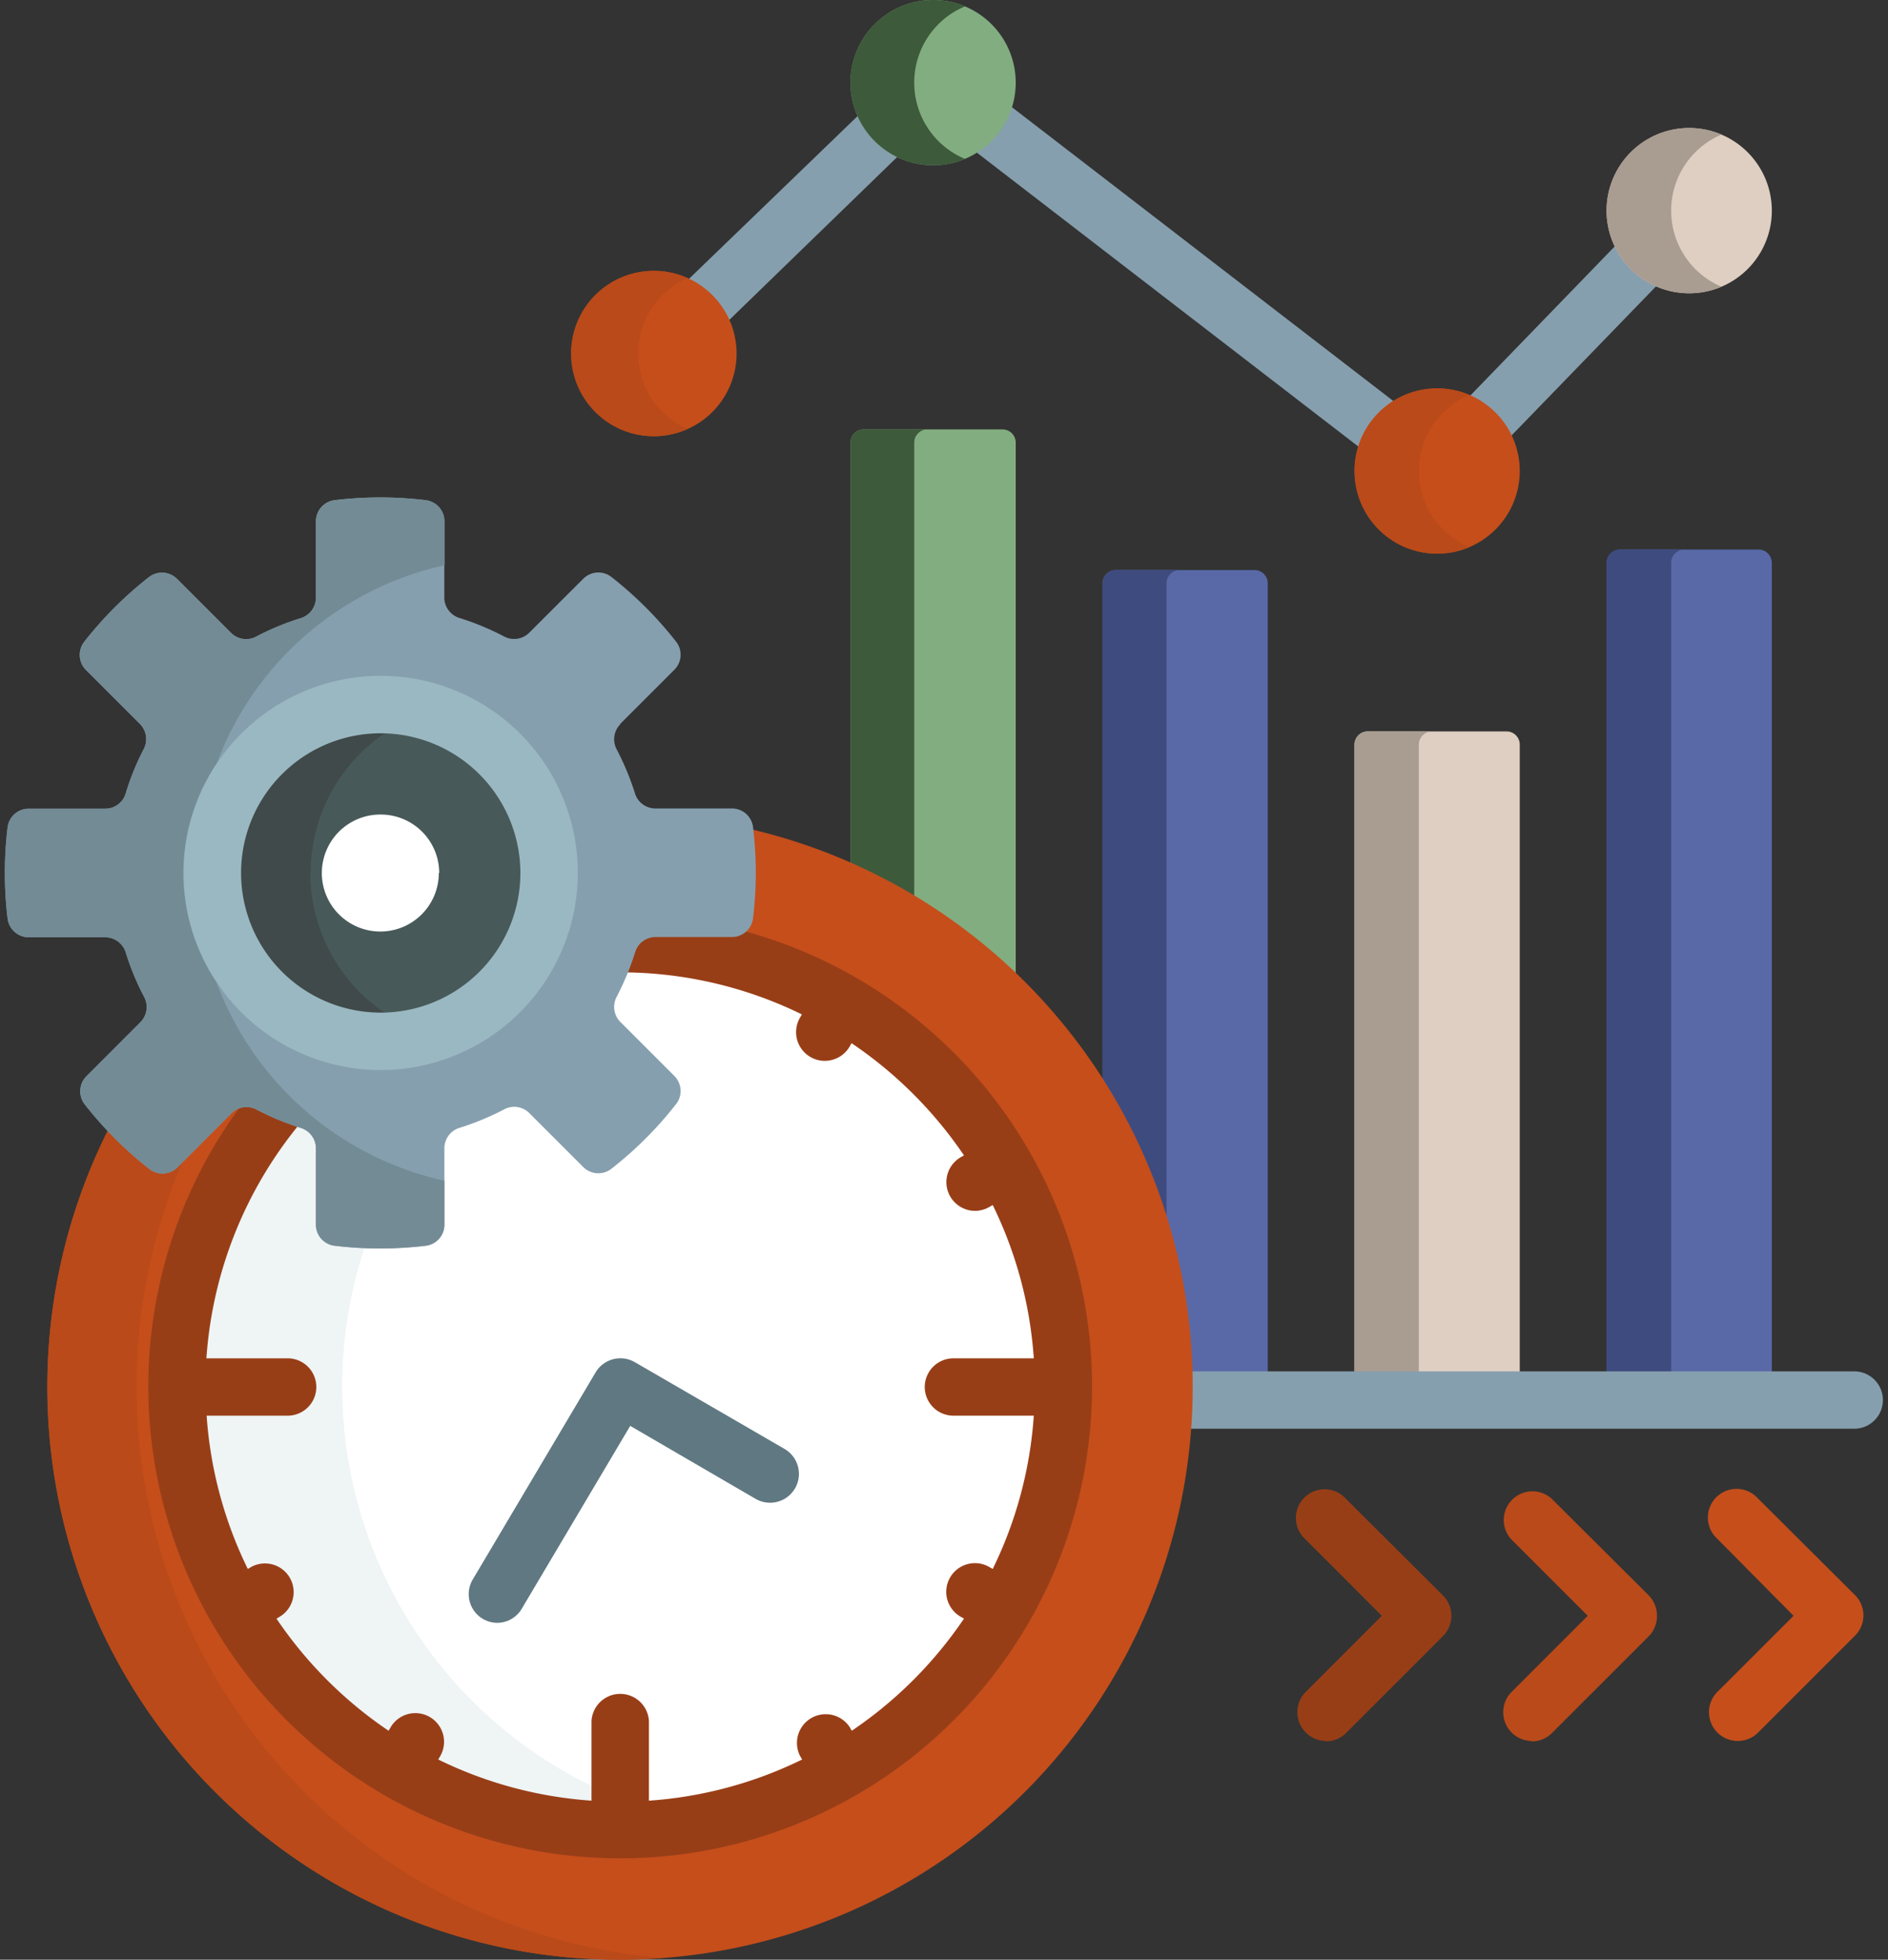 <svg xmlns="http://www.w3.org/2000/svg" data-name="Calque 1" viewBox="0 0 233.07 241.89"><rect x="0" y="0" width="233.07" height="241.89" fill="#333333" stroke="none"/><defs></defs><defs><clipPath id="a"><path d="M0 0h233.07v241.89H0z" style="fill:none"></path></clipPath></defs><g style="clip-path:url(#a)"><path d="M125.39 120.81V54.68a1.64 1.64 0 00-1.64-1.68h-17.12a1.63 1.63 0 00-1.63 1.68V107a70.36 70.36 0 0120.4 13.8" style="fill:#82ad80"></path><path d="M112.86 111.12V54.68a1.64 1.64 0 011.63-1.68h-7.86a1.64 1.64 0 00-1.63 1.68V107a70.78 70.78 0 017.87 4.11" style="fill:#3d5a3b"></path><path d="M156.5 169.74V72a1.64 1.64 0 00-1.64-1.64h-17.12A1.64 1.64 0 00136.1 72v62a69.78 69.78 0 0110.63 35.69z" style="fill:#5969a7"></path><path d="M144 151.71V72a1.65 1.65 0 011.64-1.64h-7.9A1.64 1.64 0 00136.1 72v62a70.06 70.06 0 017.9 17.66" style="fill:#3e4b7f"></path><path d="M187.61 169.74V91.91a1.63 1.63 0 00-1.61-1.63h-17.15a1.64 1.64 0 00-1.64 1.63v77.83z" style="fill:#decfc2"></path><path d="M175.15 169.74V91.91a1.64 1.64 0 011.64-1.63h-7.94a1.64 1.64 0 00-1.64 1.63v77.83z" style="fill:#a99c91"></path><path d="M218.73 169.74V69.47a1.65 1.65 0 00-1.64-1.64H200a1.65 1.65 0 00-1.64 1.64v100.27z" style="fill:#5969a7"></path><path d="M206.3 169.74V69.47a1.65 1.65 0 011.64-1.64h-8a1.64 1.64 0 00-1.63 1.64v100.27z" style="fill:#3e4b7f"></path><path d="M106.21 14L84.7 34.76a9.76 9.76 0 015 5.05L111.15 19a9.82 9.82 0 01-4.94-5M199.69 30.05l-18.52 19.12a9.76 9.76 0 015.08 4.94L204.77 35a9.74 9.74 0 01-5.08-4.93M172.41 49.81l-47.89-36.89a9.75 9.75 0 01-4.33 5.61l47.89 36.89a9.75 9.75 0 014.33-5.61" style="fill:#869fae"></path><path d="M90.93 43.63a10.2 10.2 0 11-10.2-10.19 10.2 10.2 0 0110.2 10.19" style="fill:#c54e1b"></path><path d="M78.79 43.63a10.19 10.19 0 016.07-9.32 10.21 10.21 0 100 18.65 10.19 10.19 0 01-6.07-9.33" style="fill:#ba4a19"></path><path d="M125.39 10.2A10.2 10.2 0 11115.19 0a10.2 10.2 0 0110.2 10.2" style="fill:#82ad80"></path><path d="M112.86 10.2a10.19 10.19 0 016.26-9.41 10.2 10.2 0 10-3.93 19.61 10.1 10.1 0 003.93-.79 10.19 10.19 0 01-6.26-9.41" style="fill:#3d5a3b"></path><path d="M187.61 58.14a10.2 10.2 0 11-10.2-10.2 10.19 10.19 0 0110.2 10.2" style="fill:#c54e1b"></path><path d="M175.15 58.14a10.21 10.21 0 016.23-9.4 10.2 10.2 0 10-4 19.6 10.09 10.09 0 004-.8 10.2 10.2 0 01-6.23-9.4" style="fill:#ba4a19"></path><path d="M218.73 26a10.2 10.2 0 11-10.21-10.2A10.21 10.21 0 01218.73 26" style="fill:#decfc2"></path><path d="M206.3 26a10.2 10.2 0 016.21-9.39 10.2 10.2 0 100 18.78A10.2 10.2 0 01206.3 26" style="fill:#a99c91"></path><path d="M228.93 169.27h-82.2v1.93c0 1.73-.07 3.45-.19 5.15h82.36a3.54 3.54 0 000-7.08" style="fill:#869fae"></path><path d="M92.51 102.32a47 47 0 01.32 5.43 45.46 45.46 0 01-.34 5.59 2.14 2.14 0 01-2.14 1.87h-9.43a3.12 3.12 0 00-3 2.21 32.05 32.05 0 01-2.24 5.42 3.11 3.11 0 00.54 3.66l6.66 6.66a2.17 2.17 0 01.22 2.84 46.38 46.38 0 01-7.89 7.89 2.08 2.08 0 01-1.31.45 2.17 2.17 0 01-1.54-.64l-6.66-6.66a3.09 3.09 0 00-2.19-.9 3.13 3.13 0 00-1.47.36 32.09 32.09 0 01-5.42 2.25 3.1 3.1 0 00-2.21 3v9.43a2.14 2.14 0 01-1.87 2.14 46 46 0 01-11.17 0 2.15 2.15 0 01-1.88-2.14v-9.43a3.1 3.1 0 00-2.21-3 32.44 32.44 0 01-5.42-2.25 3.13 3.13 0 00-1.47-.36 3.05 3.05 0 00-2.18.9l-6.67 6.66a2.15 2.15 0 01-1.54.64 2 2 0 01-1.3-.45 45.66 45.66 0 01-5.19-4.74 70.7 70.7 0 1079-36.84" style="fill:#c54e1b"></path><path d="M16.85 171.2a70.41 70.41 0 016.22-29l-1.53 1.52a2.15 2.15 0 01-1.53.64 2.06 2.06 0 01-1.31-.45 45.66 45.66 0 01-5.19-4.74 70.72 70.72 0 0063 102.73c1.84 0 3.65-.08 5.45-.22a70.69 70.69 0 01-65.11-70.48" style="fill:#ba4a19"></path><path d="M78.41 116.51a3.1 3.1 0 00-.45.91 32.94 32.94 0 01-2.25 5.42 3.12 3.12 0 00.54 3.66l6.66 6.66a2.17 2.17 0 01.19 2.84 46.38 46.38 0 01-7.89 7.89 2.08 2.08 0 01-1.31.45 2.17 2.17 0 01-1.54-.64l-6.66-6.66a3.08 3.08 0 00-2.19-.9 3.16 3.16 0 00-1.47.36 32.94 32.94 0 01-5.42 2.25 3.1 3.1 0 00-2.21 3v9.43a2.14 2.14 0 01-1.87 2.14 46 46 0 01-11.17 0 2.15 2.15 0 01-1.88-2.14v-9.43a3.11 3.11 0 00-2.2-3 33.11 33.11 0 01-3.74-1.43 54.73 54.73 0 1044.86-20.82" style="fill:#fff"></path><path d="M42.25 171.2a54.6 54.6 0 012.89-17.61c-1.26-.05-2.53-.14-3.77-.3a2.15 2.15 0 01-1.88-2.14v-9.43a3.1 3.1 0 00-2.21-3 33.7 33.7 0 01-3.73-1.43 54.72 54.72 0 0043 88.59 55.5 55.5 0 0010.21-.88 54.74 54.74 0 01-44.51-53.8" style="fill:#eff4f5"></path><path d="M61.36 200.31a3.54 3.54 0 01-3-5.35l15.17-25.57a3.56 3.56 0 014.83-1.26l18.5 10.72a3.54 3.54 0 01-3.59 6.15l-15.47-9-13.39 22.57a3.53 3.53 0 01-3 1.74" style="fill:#607881"></path><path d="M91.51 114.88a2.21 2.21 0 01-1.16.33h-9.43a3.12 3.12 0 00-3 2.21c-.27.88-.58 1.75-.93 2.6a50.85 50.85 0 0122 5.19l-.24.42a3.54 3.54 0 106.14 3.54l.23-.41A51.7 51.7 0 01119 142.61l-.42.24a3.55 3.55 0 001.78 6.61 3.57 3.57 0 001.77-.48l.42-.24a50.81 50.81 0 015.07 18.92h-9.92a3.54 3.54 0 100 7.08h9.92a50.81 50.81 0 01-5.07 18.92l-.42-.24a3.54 3.54 0 10-3.55 6.13l.42.24a51.52 51.52 0 01-13.85 13.84l-.23-.41a3.55 3.55 0 00-6.14 3.55l.24.41a50.82 50.82 0 01-18.91 5.08v-9.82a3.55 3.55 0 00-7.09 0v9.82a50.82 50.82 0 01-18.92-5.08l.24-.41a3.54 3.54 0 10-6.13-3.55l-.24.41a51.48 51.48 0 01-13.84-13.84l.41-.24a3.54 3.54 0 00-3.54-6.13l-.41.24a50.82 50.82 0 01-5.08-18.92h10a3.54 3.54 0 100-7.08H25.48a51 51 0 0111.57-29 32.71 32.71 0 01-5.19-2.17 3.13 3.13 0 00-1.47-.36 2.56 2.56 0 00-.39 0 58.25 58.25 0 1061.51-21.3" style="fill:#983e17"></path><path d="M76.58 89.34l6.66-6.66a2.62 2.62 0 00.23-3.47 46.65 46.65 0 00-8-8 2.63 2.63 0 00-3.47.23l-6.67 6.66a2.64 2.64 0 01-3.1.46 33.18 33.18 0 00-5.5-2.28 2.64 2.64 0 01-1.88-2.51v-9.41a2.63 2.63 0 00-2.29-2.62 46.95 46.95 0 00-11.28 0A2.63 2.63 0 0039 64.36v9.43a2.65 2.65 0 01-1.87 2.51 32.93 32.93 0 00-5.51 2.28 2.64 2.64 0 01-3.1-.46l-6.66-6.66a2.63 2.63 0 00-3.47-.23 47.07 47.07 0 00-8 8 2.63 2.63 0 00.23 3.47l6.66 6.66a2.67 2.67 0 01.46 3.11A31.68 31.68 0 0015.5 98a2.65 2.65 0 01-2.5 1.82H3.55a2.62 2.62 0 00-2.61 2.29 46.95 46.95 0 000 11.28 2.63 2.63 0 002.61 2.3H13a2.65 2.65 0 012.52 1.87 32.34 32.34 0 002.28 5.5 2.67 2.67 0 01-.46 3.11l-6.66 6.66a2.63 2.63 0 00-.23 3.47 46.65 46.65 0 008 8 2.63 2.63 0 003.47-.22l6.66-6.66a2.62 2.62 0 013.1-.46 32.93 32.93 0 005.51 2.28 2.64 2.64 0 011.81 2.48v9.43a2.62 2.62 0 002.29 2.61 46.95 46.95 0 0011.28 0 2.62 2.62 0 002.29-2.61v-9.43a2.63 2.63 0 011.88-2.51 33.18 33.18 0 005.5-2.28 2.62 2.62 0 013.1.46l6.66 6.66a2.63 2.63 0 003.47.22 46.24 46.24 0 008-8 2.62 2.62 0 00-.23-3.47l-6.66-6.66a2.65 2.65 0 01-.45-3.11 34.05 34.05 0 002.28-5.5 2.63 2.63 0 012.51-1.87h9.43a2.63 2.63 0 002.61-2.3 46.95 46.95 0 000-11.28 2.62 2.62 0 00-2.61-2.29h-9.43A2.63 2.63 0 0178.41 98a33.32 33.32 0 00-2.28-5.5 2.65 2.65 0 01.45-3.11" style="fill:#869fae"></path><path d="M26.78 121.33a24.25 24.25 0 010-27.16 39 39 0 0128.1-24.4v-5.41a2.63 2.63 0 00-2.29-2.62 46.95 46.95 0 00-11.28 0A2.63 2.63 0 0039 64.36v9.42a2.65 2.65 0 01-1.87 2.52 32.11 32.11 0 00-5.51 2.28 2.64 2.64 0 01-3.1-.46l-6.66-6.66a2.63 2.63 0 00-3.47-.23 46.71 46.71 0 00-8 8 2.63 2.63 0 00.23 3.47l6.66 6.66a2.67 2.67 0 01.46 3.11A30.92 30.92 0 0015.5 98a2.65 2.65 0 01-2.5 1.82H3.55a2.62 2.62 0 00-2.61 2.29 46.95 46.95 0 000 11.28 2.63 2.63 0 002.61 2.3H13a2.65 2.65 0 012.52 1.87 31.55 31.55 0 002.28 5.5 2.65 2.65 0 01-.46 3.1l-6.66 6.67a2.63 2.63 0 00-.23 3.47 46.3 46.3 0 008 8 2.63 2.63 0 003.47-.22l6.66-6.67a2.64 2.64 0 013.1-.45 32.93 32.93 0 005.51 2.28 2.64 2.64 0 011.81 2.48v9.43a2.62 2.62 0 002.29 2.61 46.95 46.95 0 0011.28 0 2.62 2.62 0 002.29-2.61v-5.41a39 39 0 01-28.1-24.41" style="fill:#738b95"></path><path d="M67.73 107.75A20.78 20.78 0 1147 87a20.78 20.78 0 0120.78 20.78" style="fill:#485959"></path><path d="M38.35 107.75A20.8 20.8 0 0153 87.88a20.79 20.79 0 100 39.75 20.81 20.81 0 01-14.69-19.88" style="fill:#404a4a"></path><path d="M47 90.51a17.24 17.24 0 1017.24 17.24A17.27 17.27 0 0047 90.51m0 41.57a24.33 24.33 0 1124.33-24.33A24.36 24.36 0 0147 132.08" style="fill:#9ab8c2"></path><path d="M54.17 107.75a7.22 7.22 0 11-7.17-7.21 7.22 7.22 0 017.22 7.21" style="fill:#fff"></path><path d="M163.65 214.89a3.55 3.55 0 01-2.51-6l9.45-9.45-9.45-9.45a3.54 3.54 0 115-5l12 11.95a3.55 3.55 0 010 5l-12 12a3.54 3.54 0 01-2.5 1" style="fill:#983e17"></path><path d="M189.05 214.89a3.55 3.55 0 01-2.5-6l9.45-9.45-9.45-9.45a3.54 3.54 0 015-5l12 11.95a3.57 3.57 0 011 2.51 3.53 3.53 0 01-1 2.5l-12 12a3.54 3.54 0 01-2.51 1" style="fill:#ba4a19"></path><path d="M214.46 214.89a3.55 3.55 0 01-2.51-6l9.46-9.45-9.41-9.5a3.54 3.54 0 115-5l12 11.95a3.53 3.53 0 010 5l-12 12a3.52 3.52 0 01-2.5 1" style="fill:#c54e1b"></path></g></svg>